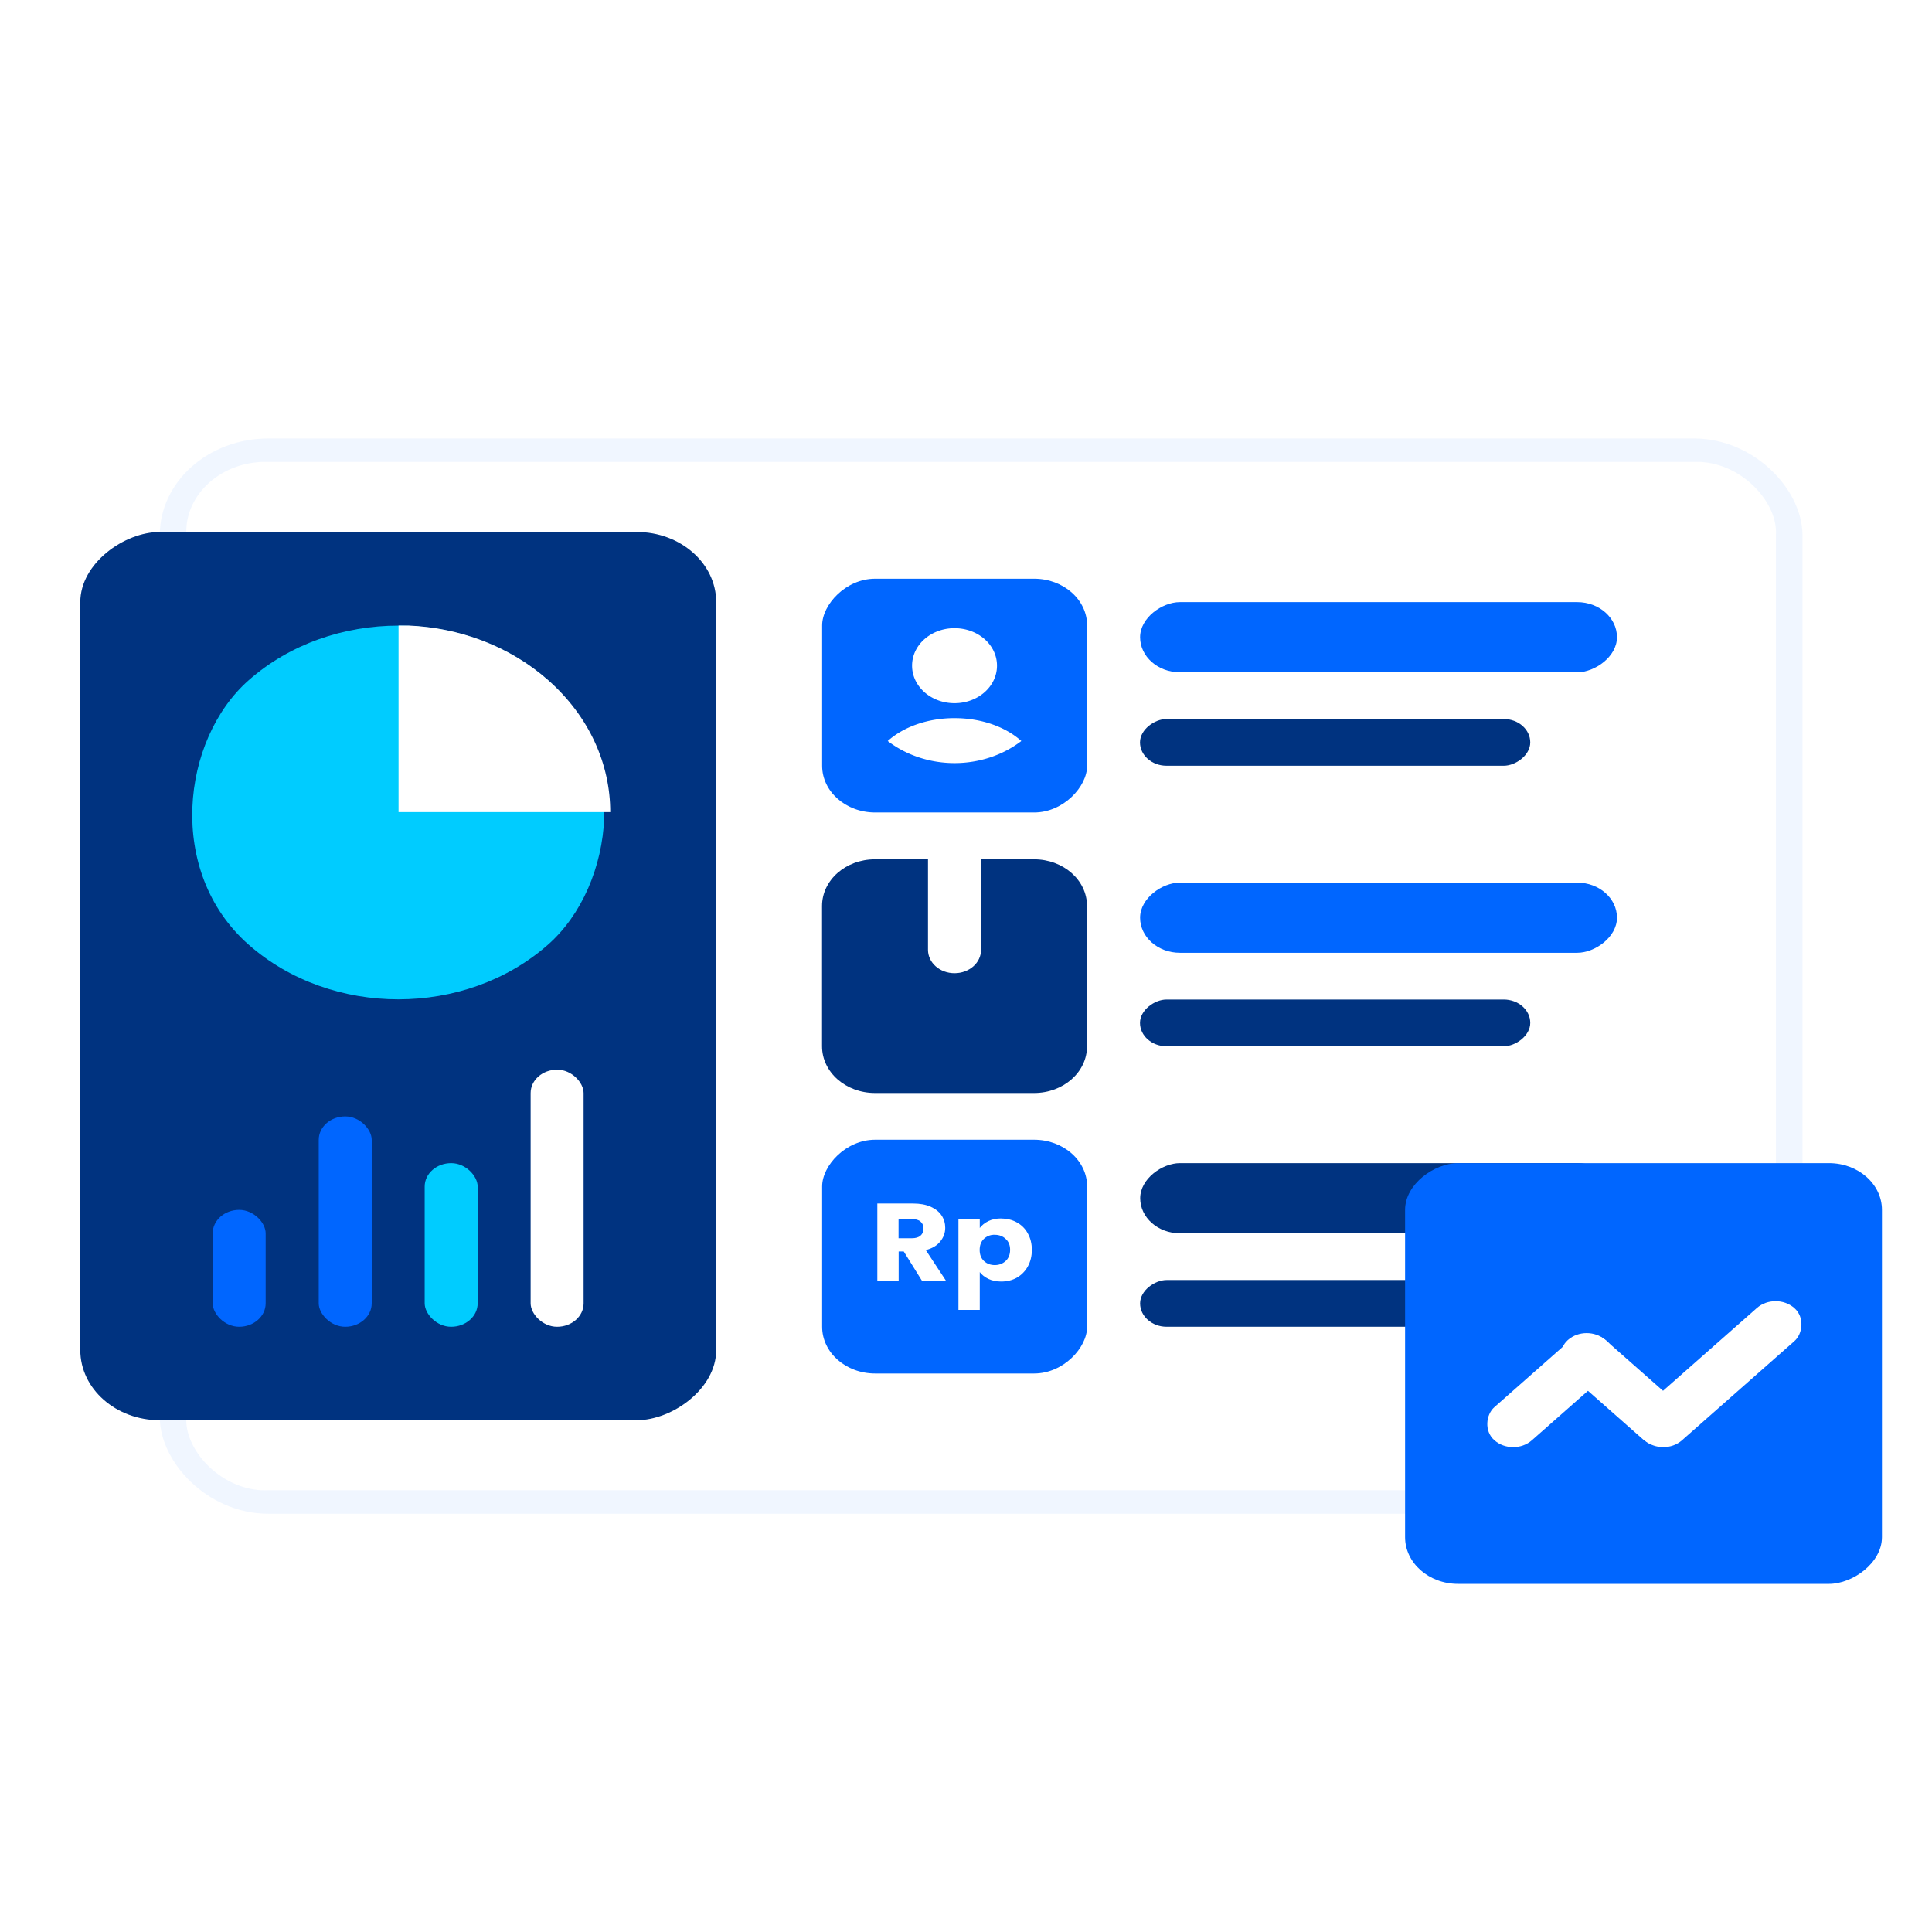 <?xml version="1.0" encoding="UTF-8" standalone="no"?>
<!-- Created with Inkscape (http://www.inkscape.org/) -->

<svg
   width="48mm"
   height="48mm"
   viewBox="0 0 48 48"
   version="1.1"
   id="svg1"
   inkscape:version="1.3.2 (091e20e, 2023-11-25)"
   sodipodi:docname="icon4.svg"
   xmlns:inkscape="http://www.inkscape.org/namespaces/inkscape"
   xmlns:sodipodi="http://sodipodi.sourceforge.net/DTD/sodipodi-0.dtd"
   xmlns="http://www.w3.org/2000/svg"
   xmlns:svg="http://www.w3.org/2000/svg">
  <sodipodi:namedview
     id="namedview1"
     pagecolor="#ffffff"
     bordercolor="#000000"
     borderopacity="0.25"
     inkscape:showpageshadow="2"
     inkscape:pageopacity="0.0"
     inkscape:pagecheckerboard="0"
     inkscape:deskcolor="#d1d1d1"
     inkscape:document-units="mm"
     inkscape:zoom="1.1893044"
     inkscape:cx="126.54456"
     inkscape:cy="100.89932"
     inkscape:window-width="1312"
     inkscape:window-height="449"
     inkscape:window-x="368"
     inkscape:window-y="437"
     inkscape:window-maximized="0"
     inkscape:current-layer="g5" />
  <defs
     id="defs1">
    <filter
       inkscape:collect="always"
       style="color-interpolation-filters:sRGB"
       id="filter103-0"
       x="-0.077"
       y="-0.104"
       width="1.153"
       height="1.209">
      <feGaussianBlur
         inkscape:collect="always"
         stdDeviation="0.396"
         id="feGaussianBlur103-8" />
    </filter>
  </defs>
  <g
     inkscape:label="Layer 1"
     inkscape:groupmode="layer"
     id="layer1">
    <g
       id="g5"
       transform="translate(-149.754,-108.803)">
      <g
         id="g7"
         transform="matrix(2.488,0,0,2.195,147.798,-29.558)">
        <rect
           style="opacity:0.24;fill:#0066ff;fill-opacity:1;stroke:#0066ff;stroke-width:0.529;stroke-dasharray:none;filter:url(#filter103-0)"
           id="rect1031"
           width="15.875"
           height="11.642"
           x="2.646"
           y="68.262"
           rx="0.82"
           ry="0.83" />
        <rect
           style="fill:#ffffff;fill-opacity:1;stroke:#ff0000;stroke-width:0;stroke-dasharray:none"
           id="rect1032"
           width="15.875"
           height="11.642"
           x="2.646"
           y="68.262"
           rx="0.794"
           ry="0.794" />
        <g
           id="g34"
           transform="translate(-305.858,-64.029)">
          <rect
             style="fill:#003380;fill-opacity:1;stroke:none;stroke-width:1.298"
             id="rect12"
             width="0.794"
             height="4.762"
             x="140.229"
             y="-322.792"
             transform="rotate(90)"
             rx="0.397"
             ry="0.397" />
          <rect
             style="fill:#003380;fill-opacity:1;stroke:none;stroke-width:1.298"
             id="rect13"
             width="0.529"
             height="3.897"
             x="141.552"
             y="-321.926"
             transform="rotate(90)"
             rx="0.265"
             ry="0.265" />
          <rect
             style="fill:#0066ff;fill-opacity:1;stroke:#ff0000;stroke-width:0;stroke-dasharray:none"
             id="rect32"
             width="2.646"
             height="2.646"
             x="314.854"
             y="-142.61"
             rx="0.529"
             transform="scale(1,-1)"
             ry="0.529" />
          <path
             id="path34"
             style="fill:#ffffff;fill-opacity:1;stroke:#ff0000;stroke-width:0;stroke-dasharray:none"
             d="m 315.405,140.686 v 0.873 h 0.213 v -0.33 h 0.051 l 0.181,0.33 h 0.24 l -0.201,-0.346 c 0.064,-0.019 0.112,-0.051 0.144,-0.097 0.033,-0.046 0.05,-0.097 0.05,-0.155 0,-0.051 -0.012,-0.098 -0.036,-0.139 -0.024,-0.042 -0.061,-0.075 -0.11,-0.1 -0.048,-0.024 -0.107,-0.036 -0.175,-0.036 z m 1.237,0.169 c -0.049,0 -0.091,0.01 -0.128,0.03 -0.036,0.02 -0.065,0.046 -0.086,0.078 v -0.098 h -0.213 v 1.025 h 0.213 v -0.428 c 0.021,0.032 0.05,0.057 0.086,0.077 0.037,0.02 0.08,0.03 0.128,0.03 0.057,0 0.109,-0.014 0.155,-0.043 0.046,-0.03 0.083,-0.072 0.11,-0.126 0.027,-0.055 0.041,-0.118 0.041,-0.189 0,-0.071 -0.014,-0.134 -0.041,-0.188 -0.026,-0.054 -0.063,-0.095 -0.11,-0.124 -0.046,-0.029 -0.098,-0.043 -0.155,-0.043 z m -1.025,0.007 h 0.132 c 0.039,0 0.068,0.009 0.087,0.028 0.02,0.019 0.03,0.045 0.03,0.079 0,0.035 -0.01,0.061 -0.03,0.081 -0.019,0.019 -0.048,0.029 -0.087,0.029 h -0.132 z m 0.953,0.178 c 0.002,-1.3e-4 0.005,0 0.008,0 0.043,0 0.079,0.015 0.108,0.046 0.03,0.03 0.045,0.071 0.045,0.124 0,0.053 -0.015,0.096 -0.045,0.127 -0.03,0.031 -0.066,0.046 -0.108,0.046 -0.042,0 -0.079,-0.015 -0.108,-0.046 -0.029,-0.031 -0.043,-0.072 -0.043,-0.126 0,-0.053 0.014,-0.095 0.043,-0.126 0.028,-0.029 0.062,-0.044 0.1,-0.046 z"
             sodipodi:nodetypes="cccccccccsccccsccccccccsccsccsscscscscccscscscsccc" />
        </g>
        <rect
           style="fill:#0066ff;fill-opacity:1;stroke:none;stroke-width:10.029"
           id="rect1037"
           width="4.762"
           height="4.762"
           x="76.2"
           y="-19.579"
           transform="rotate(90)"
           rx="0.529"
           ry="0.529" />
        <rect
           style="fill:#003380;fill-opacity:1;stroke:none;stroke-width:16.971"
           id="rect1038"
           width="10.054"
           height="6.35"
           x="69.056"
           y="-7.938"
           transform="rotate(90)"
           rx="0.794"
           ry="0.794" />
        <rect
           style="fill:#ffffff;fill-opacity:1;stroke:none;stroke-width:3.703"
           id="rect128"
           width="0.529"
           height="2.91"
           x="6.085"
           y="75.142"
           rx="0.265"
           ry="0.265" />
        <rect
           style="fill:#00ccff;fill-opacity:1;stroke:none;stroke-width:3.464"
           id="rect135"
           width="0.529"
           height="1.852"
           x="5.027"
           y="76.2"
           rx="0.265"
           ry="0.265" />
        <rect
           style="fill:#0066ff;fill-opacity:1;stroke:none;stroke-width:3.703"
           id="rect136"
           width="0.529"
           height="1.323"
           x="2.91"
           y="76.729"
           rx="0.265"
           ry="0.265" />
        <g
           id="g1048"
           transform="matrix(2,0,0,2,-76.623,0.304)">
          <rect
             style="fill:#ffffff;fill-opacity:1;stroke:none;stroke-width:1.035"
             id="rect1046"
             width="0.265"
             height="0.794"
             x="60.454"
             y="-5.496"
             rx="0.132"
             transform="rotate(45)"
             ry="0.132" />
          <rect
             style="fill:#ffffff;fill-opacity:1;stroke:none;stroke-width:1.035"
             id="rect1047"
             width="0.265"
             height="0.794"
             x="-5.496"
             y="60.454"
             rx="0.132"
             transform="matrix(-0.707,0.707,0.707,0.707,0,0)"
             ry="0.132" />
          <rect
             style="fill:#ffffff;fill-opacity:1;stroke:none;stroke-width:1"
             id="rect1048"
             width="0.265"
             height="1.058"
             x="60.984"
             y="-6.29"
             rx="0.132"
             transform="rotate(45)"
             ry="0.132" />
        </g>
        <g
           id="g128"
           transform="matrix(2,0,0,2,-0.78,-260.337)">
          <rect
             style="fill:#00ccff;fill-opacity:1;stroke:none;stroke-width:1.395"
             id="rect127"
             width="2.115"
             height="2.115"
             x="118.483"
             y="114.563"
             transform="rotate(45)"
             rx="1.058"
             ry="1.058" />
          <path
             id="path127"
             style="fill:#ffffff;fill-opacity:1;stroke:none;stroke-width:1.395"
             d="m 2.773,165.226 -2e-6,1.056 h 1.057 c -2e-6,-0.27 -0.103,-0.54 -0.31,-0.747 -0.194,-0.194 -0.444,-0.297 -0.697,-0.309 z" />
        </g>
        <rect
           style="fill:#003380;stroke:none;stroke-width:0.529;stroke-linecap:round"
           id="rect1049"
           width="4.8127425e-13"
           height="0.028"
           x="6.085"
           y="70.998"
           rx="2.117"
           ry="0.028" />
        <rect
           style="fill:#003380;stroke:none;stroke-width:0.529;stroke-linecap:round"
           id="rect1051"
           width="4.8127425e-13"
           height="0.028"
           x="6.085"
           y="70.998"
           rx="2.117"
           ry="0.028" />
        <g
           id="g127"
           transform="translate(-304.271,-29.633)">
          <rect
             style="fill:#0066ff;fill-opacity:1;stroke:none;stroke-width:1.377"
             id="rect102"
             width="0.794"
             height="4.762"
             x="99.483"
             y="-321.204"
             transform="rotate(90)"
             rx="0.397"
             ry="0.397" />
          <rect
             style="fill:#0066ff;fill-opacity:1;stroke:none;stroke-width:1.298"
             id="rect113"
             width="0.794"
             height="4.762"
             x="102.658"
             y="-321.204"
             transform="rotate(90)"
             rx="0.397"
             ry="0.397" />
          <rect
             style="fill:#003380;fill-opacity:1;stroke:none;stroke-width:1.377"
             id="rect114"
             width="0.529"
             height="3.897"
             x="100.806"
             y="-320.338"
             transform="rotate(90)"
             rx="0.265"
             ry="0.265" />
          <rect
             style="fill:#003380;fill-opacity:1;stroke:none;stroke-width:1.298"
             id="rect117"
             width="0.529"
             height="3.897"
             x="103.981"
             y="-320.338"
             transform="rotate(90)"
             rx="0.265"
             ry="0.265" />
          <g
             id="g125"
             transform="translate(25.303,-6.021)">
            <rect
               style="fill:#0066ff;fill-opacity:1;stroke:#ff0000;stroke-width:0;stroke-dasharray:none"
               id="rect118"
               width="2.646"
               height="2.646"
               x="287.964"
               y="-107.885"
               rx="0.529"
               ry="0.529"
               transform="scale(1,-1)" />
            <path
               id="path125"
               style="fill:#ffffff;fill-opacity:1;stroke-width:2"
               d="m 289.275,105.799 c -0.23,0.006 -0.413,0.193 -0.413,0.424 0,0.235 0.189,0.425 0.424,0.425 0.235,0 0.424,-0.19 0.424,-0.425 0,-0.235 -0.189,-0.424 -0.424,-0.424 -0.003,0 -0.007,-9e-5 -0.011,0 z m 0.011,1.018 c -0.271,0 -0.512,0.101 -0.667,0.259 a 1.018,1.018 0 0 0 0.667,0.25 1.018,1.018 0 0 0 0.667,-0.25 c -0.155,-0.158 -0.396,-0.259 -0.667,-0.259 z" />
          </g>
          <g
             id="g126"
             transform="translate(23.283,0.265)">
            <path
               id="rect512-06-0-3-1"
               style="fill:#003380;fill-opacity:1;stroke:#ff0000;stroke-width:0;stroke-dasharray:none"
               d="m 290.512,102.129 c -0.293,0 -0.529,0.236 -0.529,0.529 v 1.587 c 0,0.293 0.236,0.529 0.529,0.529 H 292.1 c 0.293,0 0.529,-0.236 0.529,-0.529 v -1.587 c 0,-0.293 -0.236,-0.529 -0.529,-0.529 h -0.529 v 1.024 c 0,0.147 -0.118,0.265 -0.265,0.265 -0.147,0 -0.265,-0.118 -0.265,-0.265 v -1.024 z" />
          </g>
        </g>
        <rect
           style="fill:#0066ff;fill-opacity:1;stroke:none;stroke-width:3.464"
           id="rect141"
           width="0.529"
           height="2.381"
           x="3.969"
           y="75.671"
           rx="0.265"
           ry="0.265" />
      </g>
    </g>
  </g>
</svg>
